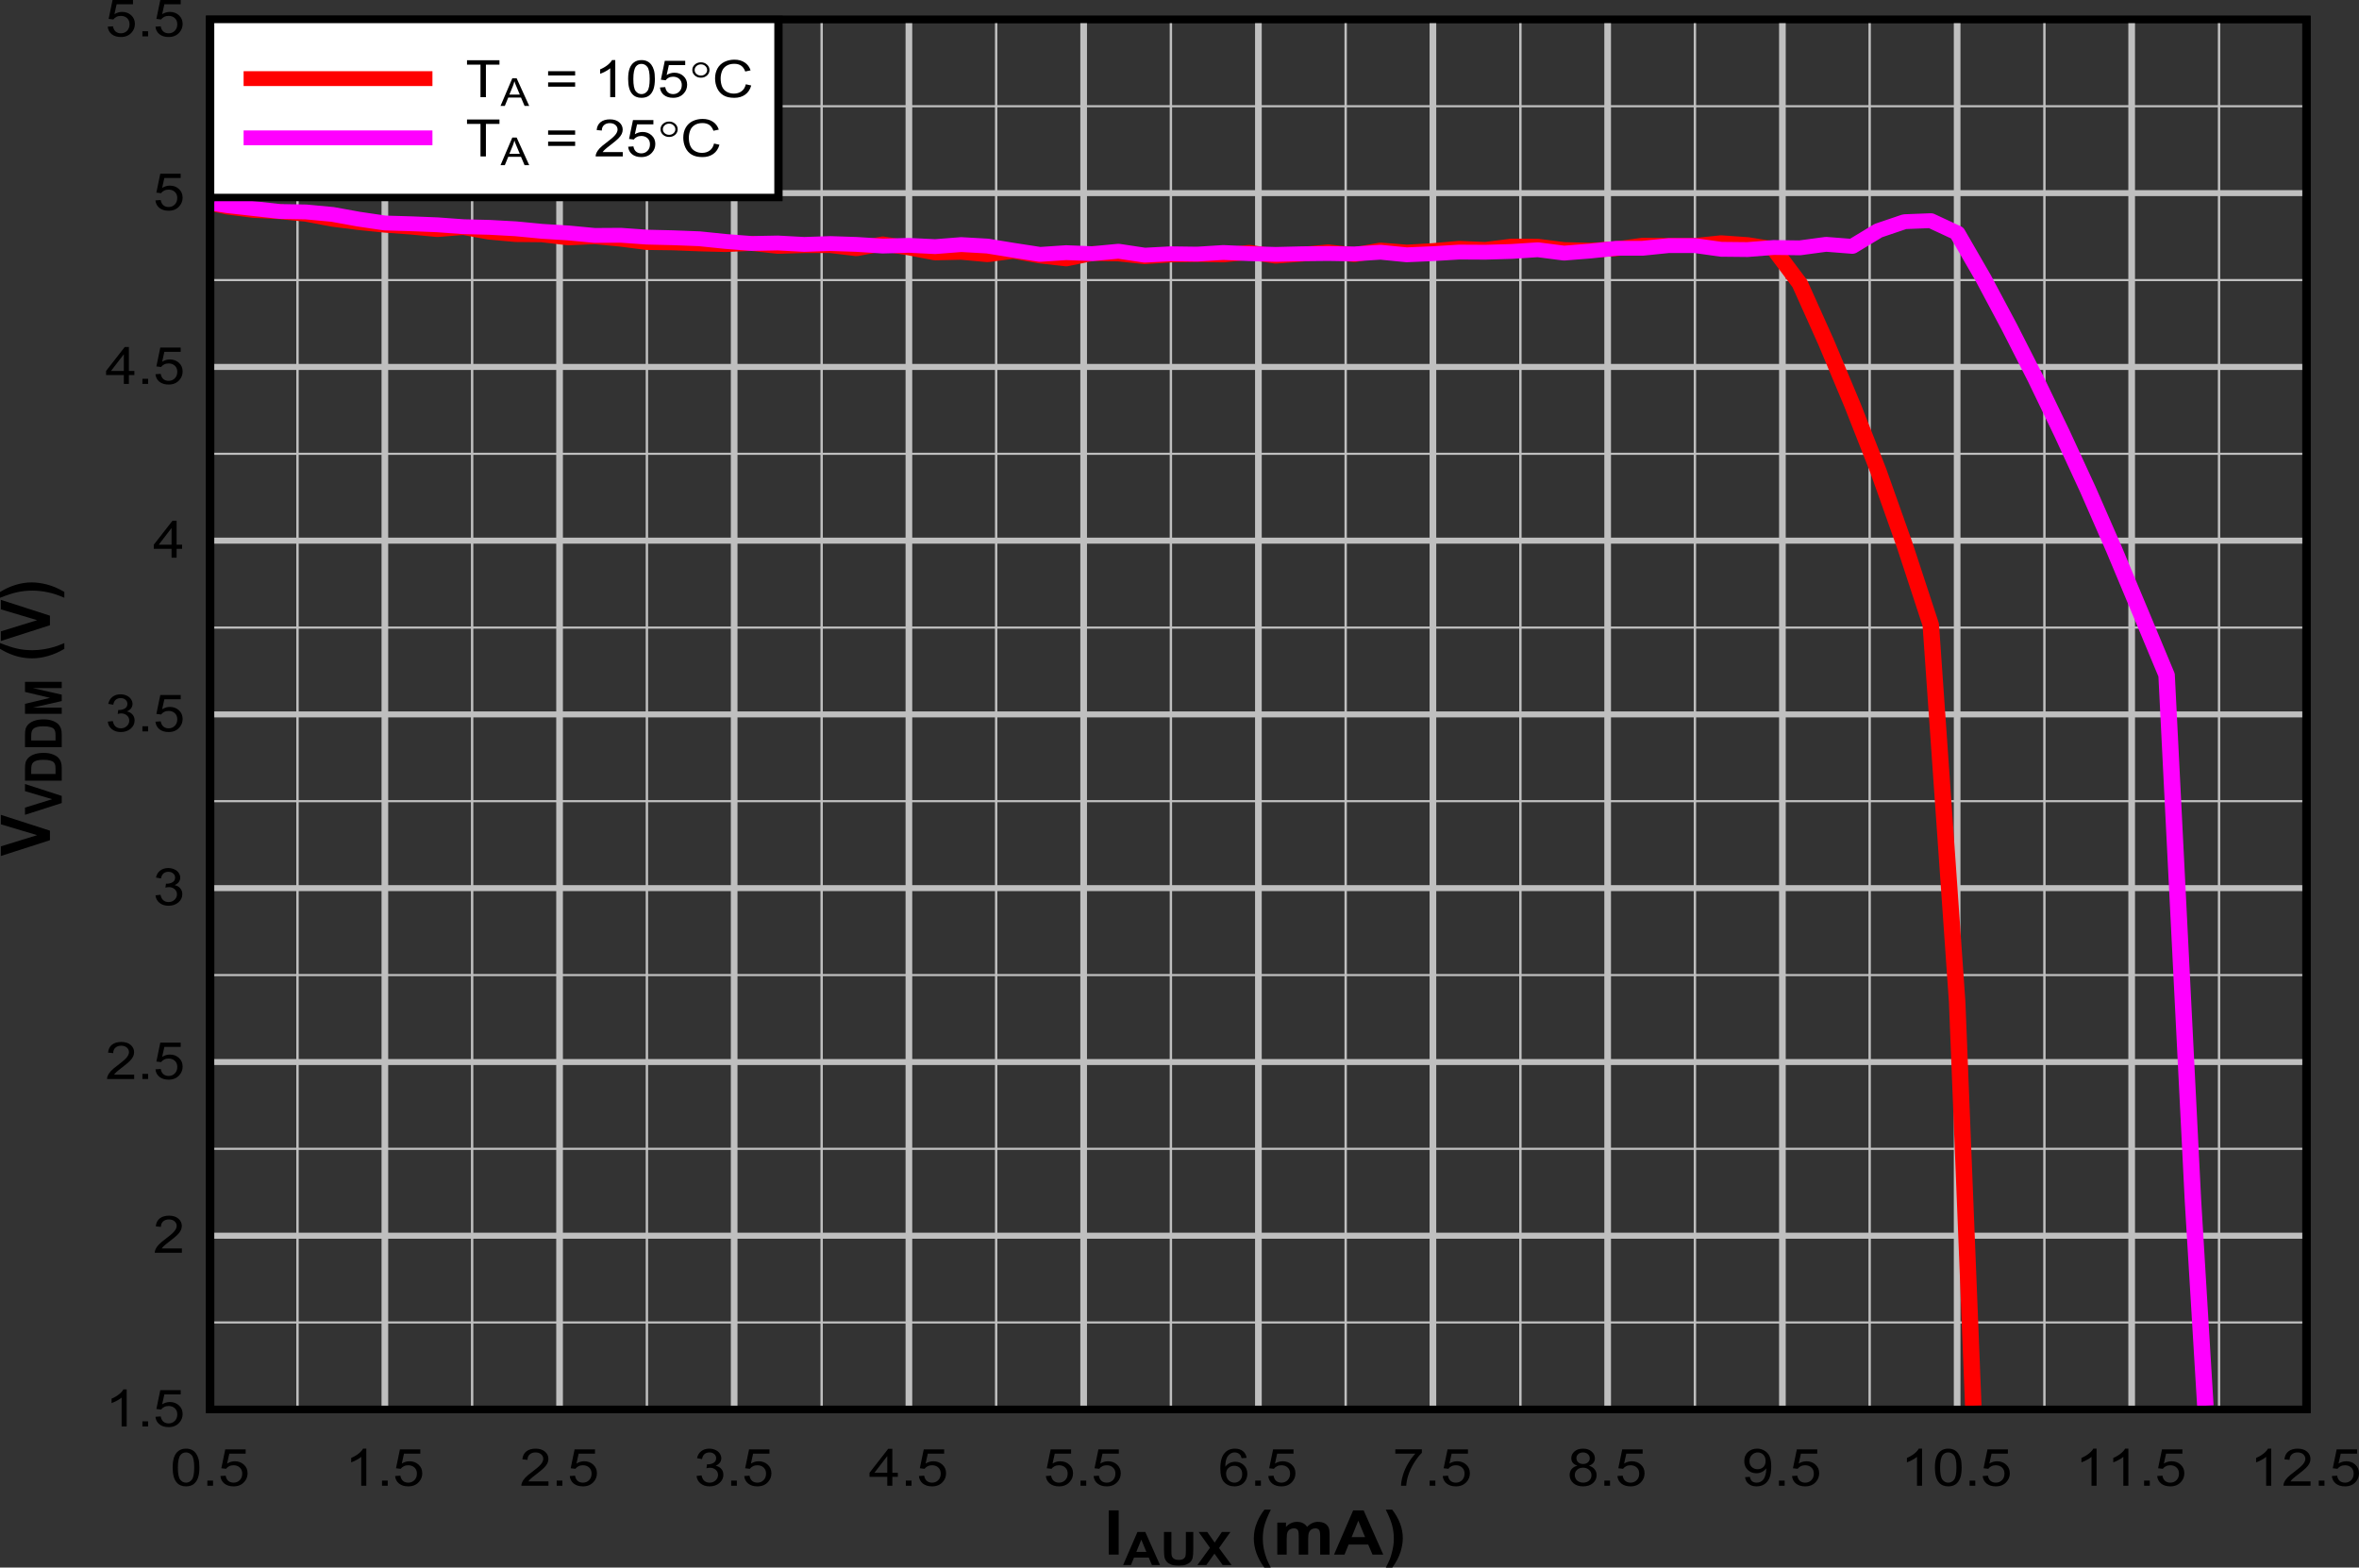 <?xml version="1.0" encoding="UTF-8" standalone="no"?>
<svg
   xmlns:dc="http://purl.org/dc/elements/1.1/"
   xmlns:cc="http://creativecommons.org/ns#"
   xmlns:rdf="http://www.w3.org/1999/02/22-rdf-syntax-ns#"
   xmlns:svg="http://www.w3.org/2000/svg"
   xmlns="http://www.w3.org/2000/svg"
   xmlns:xlink="http://www.w3.org/1999/xlink"
   xmlns:sodipodi="http://sodipodi.sourceforge.net/DTD/sodipodi-0.dtd"
   xmlns:inkscape="http://www.inkscape.org/namespaces/inkscape"
   sodipodi:docname="GR_SLVSG43_IAUX.pdf"
   id="svg495"
   version="1.2"
   viewBox="0 0 516.773 343.455"
   height="343.455pt"
   width="516.773pt">
  <rect x="0" y="0" width="516.773" height="343.455" fill="#333333" stroke="none"/>
  <sodipodi:namedview
     id="namedview497"
     inkscape:window-height="480"
     inkscape:window-width="640"
     inkscape:pageshadow="2"
     inkscape:pageopacity="0"
     guidetolerance="10"
     gridtolerance="10"
     objecttolerance="10"
     borderopacity="1"
     bordercolor="#666666"
     pagecolor="#ffffff" />
  <defs
     id="defs124">
    <g
       id="g122">
      <symbol
         id="glyph0-0"
         overflow="visible">
        <path
           inkscape:connector-curvature="0"
           id="path2"
           d="M 1.875,0 V -8.453 H 9.391 V 0 Z M 2.109,-0.219 H 9.156 V -8.25 H 2.109 Z m 0,0"
           style="stroke:none" />
      </symbol>
      <symbol
         id="glyph0-1"
         overflow="visible">
        <path
           inkscape:connector-curvature="0"
           id="path5"
           d="M 1.031,0 V -9.688 H 3.203 V 0 Z m 0,0"
           style="stroke:none" />
      </symbol>
      <symbol
         id="glyph0-2"
         overflow="visible">
        <path
           inkscape:connector-curvature="0"
           id="path8"
           d=""
           style="stroke:none" />
      </symbol>
      <symbol
         id="glyph0-3"
         overflow="visible">
        <path
           inkscape:connector-curvature="0"
           id="path11"
           d="M 4.5,2.844 H 3.078 C 2.328,1.832 1.754,0.777 1.359,-0.312 0.973,-1.414 0.781,-2.484 0.781,-3.516 c 0,-1.27 0.242,-2.473 0.734,-3.609 0.414,-0.988 0.945,-1.895 1.594,-2.719 h 1.406 C 3.848,-8.508 3.383,-7.371 3.125,-6.438 2.875,-5.508 2.75,-4.52 2.75,-3.469 2.75,-2.75 2.82,-2.008 2.969,-1.25 3.121,-0.488 3.332,0.227 3.594,0.906 3.758,1.352 4.062,2 4.5,2.844 Z m 0,0"
           style="stroke:none" />
      </symbol>
      <symbol
         id="glyph0-4"
         overflow="visible">
        <path
           inkscape:connector-curvature="0"
           id="path14"
           d="m 0.922,-7.016 h 1.906 V -6.062 C 3.504,-6.801 4.312,-7.172 5.25,-7.172 c 0.496,0 0.93,0.098 1.297,0.281 0.363,0.18 0.664,0.457 0.906,0.828 0.34,-0.371 0.711,-0.648 1.109,-0.828 0.395,-0.184 0.816,-0.281 1.266,-0.281 0.57,0 1.055,0.105 1.453,0.312 0.395,0.211 0.688,0.52 0.875,0.922 0.145,0.305 0.219,0.789 0.219,1.453 V 0 h -2.062 v -4.016 c 0,-0.684 -0.07,-1.133 -0.203,-1.344 C 9.91,-5.617 9.613,-5.75 9.219,-5.75 c -0.281,0 -0.555,0.082 -0.812,0.234 -0.25,0.156 -0.434,0.395 -0.547,0.703 C 7.742,-4.508 7.688,-4.027 7.688,-3.375 V 0 H 5.625 v -3.844 c 0,-0.684 -0.039,-1.129 -0.109,-1.328 -0.074,-0.195 -0.191,-0.344 -0.344,-0.438 C 5.023,-5.699 4.816,-5.75 4.547,-5.75 c -0.312,0 -0.602,0.082 -0.859,0.234 -0.25,0.148 -0.434,0.367 -0.547,0.656 -0.105,0.293 -0.156,0.777 -0.156,1.453 V 0 h -2.062 z m 0,0"
           style="stroke:none" />
      </symbol>
      <symbol
         id="glyph0-5"
         overflow="visible">
        <path
           inkscape:connector-curvature="0"
           id="path17"
           d="M 10.781,0 H 8.422 l -0.938,-2.203 H 3.188 L 2.297,0 H 0 L 4.188,-9.688 H 6.484 Z M 6.797,-3.828 5.312,-7.422 3.859,-3.828 Z m 0,0"
           style="stroke:none" />
      </symbol>
      <symbol
         id="glyph0-6"
         overflow="visible">
        <path
           inkscape:connector-curvature="0"
           id="path20"
           d="M 0.5,2.844 C 0.902,2.062 1.191,1.461 1.359,1.047 1.523,0.629 1.676,0.148 1.812,-0.391 1.957,-0.941 2.066,-1.461 2.141,-1.953 2.211,-2.449 2.25,-2.957 2.25,-3.469 2.25,-4.52 2.121,-5.508 1.875,-6.438 1.625,-7.371 1.16,-8.508 0.484,-9.844 h 1.406 c 0.738,0.938 1.312,1.941 1.719,3 0.402,1.062 0.609,2.145 0.609,3.234 0,0.918 -0.164,1.91 -0.484,2.969 -0.367,1.176 -0.973,2.336 -1.812,3.484 z m 0,0"
           style="stroke:none" />
      </symbol>
      <symbol
         id="glyph1-0"
         overflow="visible">
        <path
           inkscape:connector-curvature="0"
           id="path23"
           d="m 1.406,0 v -6.328 h 5.625 V 0 Z m 0.172,-0.156 h 5.281 v -6.016 h -5.281 z m 0,0"
           style="stroke:none" />
      </symbol>
      <symbol
         id="glyph1-1"
         overflow="visible">
        <path
           inkscape:connector-curvature="0"
           id="path26"
           d="M 8.078,0 H 6.312 L 5.609,-1.641 H 2.391 L 1.719,0 H 0 l 3.141,-7.25 h 1.719 z M 5.094,-2.875 3.984,-5.562 2.891,-2.875 Z m 0,0"
           style="stroke:none" />
      </symbol>
      <symbol
         id="glyph1-2"
         overflow="visible">
        <path
           inkscape:connector-curvature="0"
           id="path29"
           d="m 0.812,-7.25 h 1.625 v 3.922 c 0,0.625 0.02,1.035 0.062,1.219 0.059,0.293 0.223,0.535 0.484,0.719 C 3.254,-1.211 3.613,-1.125 4.062,-1.125 c 0.457,0 0.801,-0.082 1.031,-0.25 C 5.332,-1.551 5.477,-1.758 5.531,-2 5.582,-2.246 5.609,-2.66 5.609,-3.234 V -7.25 h 1.625 v 3.812 c 0,0.867 -0.051,1.48 -0.141,1.844 C 7.008,-1.238 6.848,-0.934 6.609,-0.688 6.367,-0.438 6.051,-0.238 5.656,-0.094 5.258,0.051 4.742,0.125 4.109,0.125 c -0.773,0 -1.355,-0.082 -1.75,-0.234 -0.398,-0.164 -0.711,-0.375 -0.938,-0.625 C 1.191,-0.992 1.039,-1.266 0.969,-1.547 0.863,-1.961 0.812,-2.57 0.812,-3.375 Z m 0,0"
           style="stroke:none" />
      </symbol>
      <symbol
         id="glyph1-3"
         overflow="visible">
        <path
           inkscape:connector-curvature="0"
           id="path32"
           d="M 0,0 2.75,-3.781 0.266,-7.25 H 2.156 l 1.625,2.328 L 5.359,-7.25 h 1.875 l -2.5,3.516 L 7.484,0 H 5.531 L 3.734,-2.5 1.953,0 Z m 0,0"
           style="stroke:none" />
      </symbol>
      <symbol
         id="glyph2-0"
         overflow="visible">
        <path
           inkscape:connector-curvature="0"
           id="path35"
           d="M 0,-1.688 H -9.391 V -8.453 H 0 Z M -0.234,-1.906 V -8.25 H -9.156 v 6.344 z m 0,0"
           style="stroke:none" />
      </symbol>
      <symbol
         id="glyph2-1"
         overflow="visible">
        <path
           inkscape:connector-curvature="0"
           id="path38"
           d="M 0,-3.453 -10.75,0 V -2.109 L -2.797,-4.562 -10.75,-6.938 V -9.016 L 0,-5.547 Z m 0,0"
           style="stroke:none" />
      </symbol>
      <symbol
         id="glyph2-2"
         overflow="visible">
        <path
           inkscape:connector-curvature="0"
           id="path41"
           d=""
           style="stroke:none" />
      </symbol>
      <symbol
         id="glyph2-3"
         overflow="visible">
        <path
           inkscape:connector-curvature="0"
           id="path44"
           d="m 3.156,-4.047 v 1.266 c -1.125,0.68 -2.301,1.195 -3.516,1.547 -1.215,0.355 -2.395,0.531 -3.531,0.531 -1.414,0 -2.754,-0.219 -4.016,-0.656 -1.09,-0.371 -2.102,-0.852 -3.031,-1.438 V -4.062 c 1.492,0.594 2.758,1.008 3.797,1.234 1.031,0.23 2.133,0.344 3.297,0.344 0.805,0 1.629,-0.066 2.469,-0.203 0.836,-0.133 1.629,-0.316 2.391,-0.547 0.496,-0.152 1.211,-0.426 2.141,-0.812 z m 0,0"
           style="stroke:none" />
      </symbol>
      <symbol
         id="glyph2-4"
         overflow="visible">
        <path
           inkscape:connector-curvature="0"
           id="path47"
           d="m 3.156,-0.453 c -0.867,-0.363 -1.535,-0.617 -2,-0.766 -0.461,-0.152 -0.992,-0.297 -1.594,-0.422 -0.613,-0.133 -1.191,-0.227 -1.734,-0.281 -0.539,-0.059 -1.098,-0.094 -1.672,-0.094 -1.164,0 -2.266,0.117 -3.297,0.344 -1.039,0.219 -2.305,0.633 -3.797,1.234 V -1.703 C -9.883,-2.367 -8.77,-2.883 -7.594,-3.25 -6.414,-3.621 -5.215,-3.812 -4,-3.812 c 1.023,0 2.117,0.148 3.281,0.438 1.309,0.336 2.602,0.883 3.875,1.641 z m 0,0"
           style="stroke:none" />
      </symbol>
      <symbol
         id="glyph3-0"
         overflow="visible">
        <path
           inkscape:connector-curvature="0"
           id="path50"
           d="m 0,-1.266 h -7.031 v -5.062 H 0 Z m -0.172,-0.156 v -4.75 h -6.688 v 4.75 z m 0,0"
           style="stroke:none" />
      </symbol>
      <symbol
         id="glyph3-1"
         overflow="visible">
        <path
           inkscape:connector-curvature="0"
           id="path53"
           d="M 0,-2.578 -8.047,0 V -1.578 L -2.094,-3.422 -8.047,-5.188 V -6.75 L 0,-4.141 Z m 0,0"
           style="stroke:none" />
      </symbol>
      <symbol
         id="glyph3-2"
         overflow="visible">
        <path
           inkscape:connector-curvature="0"
           id="path56"
           d="M -8.047,-0.734 V -3.406 c 0,-0.602 0.051,-1.062 0.141,-1.375 0.148,-0.426 0.398,-0.789 0.75,-1.094 0.355,-0.301 0.793,-0.531 1.312,-0.688 0.512,-0.164 1.145,-0.25 1.891,-0.25 0.668,0 1.242,0.082 1.719,0.234 0.586,0.18 1.059,0.434 1.422,0.766 0.273,0.262 0.488,0.605 0.641,1.031 C -0.055,-4.457 0,-4.023 0,-3.484 v 2.75 z M -6.688,-2.188 h 5.328 v -1.094 c 0,-0.414 -0.023,-0.711 -0.078,-0.891 -0.059,-0.238 -0.172,-0.438 -0.328,-0.594 -0.152,-0.152 -0.414,-0.281 -0.781,-0.375 -0.363,-0.102 -0.852,-0.156 -1.469,-0.156 -0.621,0 -1.102,0.055 -1.438,0.156 -0.332,0.094 -0.594,0.23 -0.781,0.406 -0.184,0.18 -0.312,0.41 -0.375,0.688 -0.051,0.199 -0.078,0.598 -0.078,1.188 z m 0,0"
           style="stroke:none" />
      </symbol>
      <symbol
         id="glyph3-3"
         overflow="visible">
        <path
           inkscape:connector-curvature="0"
           id="path59"
           d="m 0,-0.719 h -8.047 v -2.188 L -2.562,-4.219 -8.047,-5.516 V -7.719 H 0 v 1.359 H -6.344 L 0,-4.922 v 1.406 l -6.344,1.438 H 0 Z m 0,0"
           style="stroke:none" />
      </symbol>
      <symbol
         id="glyph4-0"
         overflow="visible">
        <path
           inkscape:connector-curvature="0"
           id="path62"
           d="M 1.562,0 V -7.062 H 7.828 V 0 Z m 0.203,-0.172 h 5.875 v -6.719 h -5.875 z m 0,0"
           style="stroke:none" />
      </symbol>
      <symbol
         id="glyph4-1"
         overflow="visible">
        <path
           inkscape:connector-curvature="0"
           id="path65"
           d="m 0.516,-3.984 c 0,-0.957 0.109,-1.727 0.328,-2.312 0.215,-0.582 0.539,-1.031 0.969,-1.344 C 2.246,-7.961 2.789,-8.125 3.438,-8.125 c 0.488,0 0.91,0.09 1.266,0.266 0.363,0.18 0.664,0.434 0.906,0.766 0.238,0.324 0.426,0.727 0.562,1.203 0.133,0.469 0.203,1.105 0.203,1.906 0,0.949 -0.113,1.715 -0.328,2.297 -0.219,0.586 -0.543,1.039 -0.969,1.359 -0.43,0.312 -0.977,0.469 -1.641,0.469 -0.867,0 -1.543,-0.281 -2.031,-0.844 C 0.812,-1.367 0.516,-2.461 0.516,-3.984 Z m 1.141,0 c 0,1.324 0.172,2.211 0.516,2.656 0.34,0.438 0.766,0.656 1.266,0.656 0.508,0 0.938,-0.219 1.281,-0.656 0.34,-0.445 0.516,-1.332 0.516,-2.656 0,-1.332 -0.176,-2.219 -0.516,-2.656 -0.344,-0.434 -0.773,-0.656 -1.281,-0.656 -0.512,0 -0.918,0.195 -1.219,0.578 -0.375,0.492 -0.562,1.402 -0.562,2.734 z m 0,0"
           style="stroke:none" />
      </symbol>
      <symbol
         id="glyph4-2"
         overflow="visible">
        <path
           inkscape:connector-curvature="0"
           id="path68"
           d="m 1.141,0 v -1.125 h 1.25 V 0 Z m 0,0"
           style="stroke:none" />
      </symbol>
      <symbol
         id="glyph4-3"
         overflow="visible">
        <path
           inkscape:connector-curvature="0"
           id="path71"
           d="m 0.516,-2.125 1.156,-0.078 c 0.09,0.512 0.289,0.898 0.594,1.156 0.309,0.25 0.691,0.375 1.141,0.375 0.527,0 0.977,-0.18 1.344,-0.547 0.363,-0.363 0.547,-0.844 0.547,-1.438 0,-0.559 -0.18,-1.004 -0.531,-1.328 -0.355,-0.332 -0.816,-0.5 -1.375,-0.5 -0.367,0 -0.691,0.074 -0.969,0.219 -0.281,0.148 -0.508,0.336 -0.672,0.562 l -1.031,-0.125 0.859,-4.141 h 4.469 v 0.938 H 2.469 l -0.484,2.172 c 0.539,-0.332 1.102,-0.5 1.688,-0.5 0.789,0 1.453,0.246 1.984,0.734 0.539,0.492 0.812,1.121 0.812,1.891 0,0.73 -0.242,1.363 -0.719,1.891 C 5.176,-0.188 4.395,0.141 3.406,0.141 2.582,0.141 1.91,-0.062 1.391,-0.469 0.879,-0.883 0.586,-1.438 0.516,-2.125 Z m 0,0"
           style="stroke:none" />
      </symbol>
      <symbol
         id="glyph4-4"
         overflow="visible">
        <path
           inkscape:connector-curvature="0"
           id="path74"
           d="M 4.672,0 H 3.562 V -6.328 C 3.301,-6.098 2.949,-5.867 2.516,-5.641 2.086,-5.41 1.699,-5.238 1.359,-5.125 V -6.094 C 1.973,-6.352 2.508,-6.664 2.969,-7.031 3.434,-7.402 3.766,-7.77 3.953,-8.125 h 0.719 z m 0,0"
           style="stroke:none" />
      </symbol>
      <symbol
         id="glyph4-5"
         overflow="visible">
        <path
           inkscape:connector-curvature="0"
           id="path77"
           d="M 6.312,-0.953 V 0 H 0.375 c -0.012,-0.238 0.035,-0.469 0.141,-0.688 0.145,-0.363 0.383,-0.723 0.719,-1.078 0.332,-0.352 0.812,-0.758 1.438,-1.219 0.977,-0.727 1.641,-1.301 1.984,-1.719 0.34,-0.414 0.516,-0.812 0.516,-1.188 0,-0.395 -0.16,-0.727 -0.469,-1 -0.312,-0.27 -0.727,-0.406 -1.234,-0.406 -0.523,0 -0.945,0.148 -1.266,0.438 -0.324,0.281 -0.484,0.68 -0.484,1.188 L 0.594,-5.781 C 0.664,-6.539 0.953,-7.117 1.453,-7.516 1.961,-7.918 2.645,-8.125 3.5,-8.125 c 0.863,0 1.547,0.223 2.047,0.656 0.496,0.43 0.75,0.961 0.75,1.594 0,0.324 -0.074,0.645 -0.219,0.953 C 5.93,-4.609 5.684,-4.277 5.344,-3.938 5,-3.594 4.43,-3.117 3.641,-2.516 c -0.656,0.5 -1.082,0.848 -1.266,1.031 -0.188,0.18 -0.348,0.355 -0.469,0.531 z m 0,0"
           style="stroke:none" />
      </symbol>
      <symbol
         id="glyph4-6"
         overflow="visible">
        <path
           inkscape:connector-curvature="0"
           id="path80"
           d="m 0.531,-2.141 1.094,-0.125 c 0.121,0.562 0.336,0.973 0.641,1.219 0.309,0.25 0.688,0.375 1.125,0.375 0.508,0 0.941,-0.16 1.297,-0.484 0.363,-0.332 0.547,-0.734 0.547,-1.203 0,-0.457 -0.168,-0.832 -0.5,-1.125 C 4.398,-3.785 3.977,-3.938 3.469,-3.938 c -0.211,0 -0.465,0.039 -0.766,0.109 l 0.125,-0.875 C 2.898,-4.691 2.957,-4.688 3,-4.688 c 0.465,0 0.891,-0.109 1.266,-0.328 0.371,-0.215 0.562,-0.562 0.562,-1.031 0,-0.363 -0.145,-0.66 -0.422,-0.891 -0.273,-0.238 -0.621,-0.359 -1.047,-0.359 -0.43,0 -0.789,0.121 -1.078,0.359 C 2,-6.695 1.816,-6.332 1.734,-5.844 l -1.094,-0.188 c 0.133,-0.652 0.438,-1.164 0.906,-1.531 0.477,-0.371 1.07,-0.562 1.781,-0.562 0.488,0 0.941,0.102 1.359,0.297 0.414,0.188 0.727,0.449 0.938,0.781 0.215,0.324 0.328,0.668 0.328,1.031 0,0.344 -0.105,0.664 -0.312,0.953 -0.211,0.281 -0.52,0.512 -0.922,0.688 0.527,0.105 0.941,0.336 1.234,0.688 0.301,0.344 0.453,0.777 0.453,1.297 0,0.711 -0.289,1.309 -0.859,1.797 C 4.973,-0.102 4.246,0.141 3.375,0.141 c -0.781,0 -1.434,-0.207 -1.953,-0.625 C 0.898,-0.91 0.602,-1.461 0.531,-2.141 Z m 0,0"
           style="stroke:none" />
      </symbol>
      <symbol
         id="glyph4-7"
         overflow="visible">
        <path
           inkscape:connector-curvature="0"
           id="path83"
           d="M 4.047,0 V -1.938 H 0.156 v -0.906 l 4.094,-5.25 h 0.906 v 5.25 H 6.359 V -1.938 H 5.156 V 0 Z m 0,-2.844 V -6.5 l -2.812,3.656 z m 0,0"
           style="stroke:none" />
      </symbol>
      <symbol
         id="glyph4-8"
         overflow="visible">
        <path
           inkscape:connector-curvature="0"
           id="path86"
           d="M 6.234,-6.109 5.141,-6.031 C 5.047,-6.414 4.902,-6.695 4.719,-6.875 4.426,-7.152 4.059,-7.297 3.625,-7.297 c -0.355,0 -0.664,0.09 -0.922,0.266 -0.355,0.219 -0.633,0.551 -0.828,0.984 -0.199,0.438 -0.305,1.066 -0.312,1.875 0.27,-0.363 0.594,-0.633 0.969,-0.812 C 2.914,-5.16 3.32,-5.25 3.75,-5.25 c 0.727,0 1.348,0.246 1.859,0.734 0.52,0.492 0.781,1.121 0.781,1.891 0,0.512 -0.121,0.988 -0.359,1.422 -0.242,0.43 -0.574,0.762 -1,1 -0.43,0.227 -0.914,0.344 -1.453,0.344 -0.918,0 -1.668,-0.301 -2.25,-0.906 C 0.754,-1.379 0.469,-2.383 0.469,-3.781 c 0,-1.559 0.32,-2.695 0.969,-3.406 0.551,-0.621 1.301,-0.938 2.25,-0.938 0.707,0 1.285,0.184 1.734,0.547 0.445,0.355 0.719,0.848 0.812,1.469 z m -4.5,3.484 c 0,0.344 0.078,0.676 0.234,0.984 0.164,0.312 0.395,0.555 0.688,0.719 0.289,0.168 0.594,0.25 0.906,0.25 0.465,0 0.867,-0.164 1.203,-0.5 0.332,-0.34 0.5,-0.805 0.5,-1.391 0,-0.559 -0.168,-1.004 -0.5,-1.328 C 4.441,-4.211 4.027,-4.375 3.531,-4.375 c -0.5,0 -0.93,0.164 -1.281,0.484 C 1.906,-3.566 1.734,-3.145 1.734,-2.625 Z m 0,0"
           style="stroke:none" />
      </symbol>
      <symbol
         id="glyph4-9"
         overflow="visible">
        <path
           inkscape:connector-curvature="0"
           id="path89"
           d="m 0.594,-7.031 v -0.953 h 5.812 v 0.781 c -0.574,0.543 -1.145,1.273 -1.703,2.188 -0.562,0.906 -0.996,1.84 -1.297,2.797 C 3.188,-1.539 3.043,-0.801 2.984,0 H 1.844 C 1.852,-0.633 1.988,-1.398 2.25,-2.297 2.52,-3.199 2.906,-4.07 3.406,-4.906 c 0.496,-0.84 1.023,-1.551 1.578,-2.125 z m 0,0"
           style="stroke:none" />
      </symbol>
      <symbol
         id="glyph4-10"
         overflow="visible">
        <path
           inkscape:connector-curvature="0"
           id="path92"
           d="M 2.219,-4.391 C 1.758,-4.535 1.418,-4.75 1.203,-5.031 0.984,-5.309 0.875,-5.645 0.875,-6.031 0.875,-6.621 1.109,-7.117 1.578,-7.516 2.043,-7.918 2.664,-8.125 3.438,-8.125 c 0.789,0 1.422,0.211 1.891,0.625 0.477,0.406 0.719,0.91 0.719,1.5 0,0.375 -0.113,0.707 -0.328,0.984 -0.219,0.273 -0.551,0.48 -0.984,0.625 0.551,0.168 0.969,0.434 1.25,0.797 0.289,0.355 0.438,0.785 0.438,1.281 0,0.688 -0.273,1.273 -0.812,1.75 -0.543,0.469 -1.258,0.703 -2.141,0.703 -0.887,0 -1.602,-0.234 -2.141,-0.703 -0.543,-0.477 -0.812,-1.07 -0.812,-1.781 0,-0.52 0.145,-0.957 0.438,-1.312 0.289,-0.352 0.711,-0.598 1.266,-0.734 z M 2,-6.062 c 0,0.375 0.133,0.691 0.406,0.938 0.27,0.242 0.625,0.359 1.062,0.359 0.426,0 0.773,-0.117 1.047,-0.359 0.27,-0.238 0.406,-0.535 0.406,-0.891 0,-0.363 -0.145,-0.664 -0.422,-0.906 -0.281,-0.246 -0.633,-0.375 -1.047,-0.375 -0.418,0 -0.77,0.121 -1.047,0.359 C 2.133,-6.695 2,-6.402 2,-6.062 Z m -0.359,3.734 c 0,0.281 0.07,0.559 0.219,0.828 0.152,0.262 0.379,0.465 0.672,0.609 0.289,0.148 0.602,0.219 0.938,0.219 0.527,0 0.969,-0.148 1.312,-0.453 0.34,-0.309 0.516,-0.703 0.516,-1.172 0,-0.477 -0.18,-0.875 -0.531,-1.188 -0.355,-0.309 -0.801,-0.469 -1.328,-0.469 -0.523,0 -0.957,0.16 -1.297,0.469 -0.336,0.305 -0.5,0.691 -0.5,1.156 z m 0,0"
           style="stroke:none" />
      </symbol>
      <symbol
         id="glyph4-11"
         overflow="visible">
        <path
           inkscape:connector-curvature="0"
           id="path95"
           d="M 0.688,-1.875 1.75,-1.953 c 0.082,0.449 0.25,0.777 0.5,0.984 0.258,0.199 0.586,0.297 0.984,0.297 0.332,0 0.625,-0.066 0.875,-0.203 0.258,-0.145 0.473,-0.332 0.641,-0.562 0.164,-0.238 0.301,-0.555 0.406,-0.953 0.113,-0.395 0.172,-0.801 0.172,-1.219 0,-0.039 -0.008,-0.109 -0.016,-0.203 -0.219,0.324 -0.523,0.586 -0.906,0.781 -0.375,0.199 -0.789,0.297 -1.234,0.297 -0.742,0 -1.371,-0.242 -1.891,-0.734 C 0.77,-3.957 0.516,-4.598 0.516,-5.391 0.516,-6.211 0.781,-6.875 1.312,-7.375 c 0.539,-0.496 1.219,-0.75 2.031,-0.75 0.582,0 1.113,0.148 1.594,0.438 0.488,0.281 0.859,0.684 1.109,1.203 0.246,0.523 0.375,1.285 0.375,2.281 0,1.031 -0.129,1.855 -0.375,2.469 -0.25,0.605 -0.621,1.07 -1.109,1.391 -0.492,0.324 -1.07,0.484 -1.734,0.484 -0.699,0 -1.273,-0.176 -1.719,-0.531 C 1.035,-0.742 0.77,-1.238 0.688,-1.875 Z m 4.5,-3.562 c 0,-0.57 -0.168,-1.023 -0.5,-1.359 -0.336,-0.332 -0.742,-0.5 -1.219,-0.5 -0.492,0 -0.918,0.184 -1.281,0.547 -0.355,0.355 -0.531,0.82 -0.531,1.391 0,0.523 0.172,0.945 0.516,1.266 0.34,0.312 0.766,0.469 1.266,0.469 0.508,0 0.926,-0.156 1.25,-0.469 0.332,-0.32 0.5,-0.77 0.5,-1.344 z m 0,0"
           style="stroke:none" />
      </symbol>
      <symbol
         id="glyph4-12"
         overflow="visible">
        <path
           inkscape:connector-curvature="0"
           id="path98"
           d="M 3.25,0 V -7.125 H 0.297 V -8.094 H 7.406 V -7.125 H 4.438 V 0 Z m 0,0"
           style="stroke:none" />
      </symbol>
      <symbol
         id="glyph4-13"
         overflow="visible">
        <path
           inkscape:connector-curvature="0"
           id="path101"
           d=""
           style="stroke:none" />
      </symbol>
      <symbol
         id="glyph4-14"
         overflow="visible">
        <path
           inkscape:connector-curvature="0"
           id="path104"
           d="M 6.625,-4.75 H 0.703 V -5.688 H 6.625 Z m 0,2.453 H 0.703 v -0.938 H 6.625 Z m 0,0"
           style="stroke:none" />
      </symbol>
      <symbol
         id="glyph4-15"
         overflow="visible">
        <path
           inkscape:connector-curvature="0"
           id="path107"
           d="m 7.359,-2.828 1.188,0.266 c -0.242,0.875 -0.691,1.551 -1.344,2.016 -0.648,0.461 -1.434,0.688 -2.359,0.688 -0.969,0 -1.758,-0.176 -2.359,-0.531 C 1.879,-0.742 1.414,-1.258 1.094,-1.938 0.781,-2.613 0.625,-3.336 0.625,-4.109 c 0,-0.832 0.176,-1.562 0.531,-2.188 0.352,-0.633 0.859,-1.113 1.516,-1.438 0.664,-0.32 1.395,-0.484 2.188,-0.484 0.895,0 1.648,0.211 2.266,0.625 0.613,0.406 1.039,0.98 1.281,1.719 l -1.172,0.25 c -0.211,-0.582 -0.512,-1.008 -0.906,-1.281 -0.398,-0.27 -0.898,-0.406 -1.5,-0.406 -0.688,0 -1.27,0.152 -1.734,0.453 -0.461,0.293 -0.785,0.695 -0.969,1.203 -0.188,0.5 -0.281,1.02 -0.281,1.547 0,0.688 0.109,1.293 0.328,1.812 0.227,0.512 0.578,0.895 1.047,1.141 0.465,0.25 0.973,0.375 1.516,0.375 0.664,0 1.227,-0.172 1.688,-0.516 0.465,-0.34 0.781,-0.852 0.938,-1.531 z m 0,0"
           style="stroke:none" />
      </symbol>
      <symbol
         id="glyph5-0"
         overflow="visible">
        <path
           inkscape:connector-curvature="0"
           id="path110"
           d="m 1.172,0 v -5.281 h 4.688 V 0 Z M 1.312,-0.125 H 5.719 V -5.141 H 1.312 Z m 0,0"
           style="stroke:none" />
      </symbol>
      <symbol
         id="glyph5-1"
         overflow="visible">
        <path
           inkscape:connector-curvature="0"
           id="path113"
           d="M -0.016,0 2.562,-6.047 H 3.516 L 6.266,0 H 5.25 L 4.469,-1.828 H 1.672 L 0.922,0 Z m 1.938,-2.484 h 2.281 L 3.5,-4.156 C 3.281,-4.664 3.117,-5.082 3.016,-5.406 2.93,-5.02 2.809,-4.633 2.656,-4.25 Z m 0,0"
           style="stroke:none" />
      </symbol>
      <symbol
         id="glyph6-0"
         overflow="visible">
        <path
           inkscape:connector-curvature="0"
           id="path116"
           d="M 0.625,0 V -7.062 H 6.891 V 0 Z m 0.203,-0.172 h 5.875 v -6.719 h -5.875 z m 0,0"
           style="stroke:none" />
      </symbol>
      <symbol
         id="glyph6-1"
         overflow="visible">
        <path
           inkscape:connector-curvature="0"
           id="path119"
           d="m 4.391,-5.953 c 0,0.469 -0.184,0.871 -0.547,1.203 -0.367,0.324 -0.809,0.484 -1.328,0.484 -0.523,0 -0.973,-0.16 -1.344,-0.484 C 0.805,-5.082 0.625,-5.484 0.625,-5.953 c 0,-0.465 0.18,-0.863 0.547,-1.188 0.371,-0.332 0.82,-0.5 1.344,-0.5 0.52,0 0.961,0.168 1.328,0.5 0.363,0.324 0.547,0.723 0.547,1.188 z m -0.516,0 c 0,-0.34 -0.137,-0.633 -0.406,-0.875 C 3.207,-7.066 2.887,-7.188 2.516,-7.188 c -0.375,0 -0.699,0.121 -0.969,0.359 -0.273,0.242 -0.406,0.535 -0.406,0.875 0,0.344 0.133,0.637 0.406,0.875 0.27,0.23 0.594,0.344 0.969,0.344 0.371,0 0.691,-0.113 0.953,-0.344 0.27,-0.238 0.406,-0.531 0.406,-0.875 z m 0,0"
           style="stroke:none" />
      </symbol>
    </g>
  </defs>
  <g
     transform="translate(-59.873,-68.74)"
     id="surface1">
    <g
       id="g128"
       style="fill:#000000;fill-opacity:1">
      <use
         height="100%"
         width="100%"
         id="use126"
         y="409.352"
         x="301.732"
         xlink:href="#glyph0-1" />
    </g>
    <g
       id="g136"
       style="fill:#000000;fill-opacity:1">
      <use
         height="100%"
         width="100%"
         id="use130"
         y="411.644"
         x="305.908"
         xlink:href="#glyph1-1" />
      <use
         height="100%"
         width="100%"
         id="use132"
         y="411.644"
         x="314.045"
         xlink:href="#glyph1-2" />
      <use
         height="100%"
         width="100%"
         id="use134"
         y="411.644"
         x="322.182"
         xlink:href="#glyph1-3" />
    </g>
    <g
       id="g148"
       style="fill:#000000;fill-opacity:1">
      <use
         height="100%"
         width="100%"
         id="use138"
         y="409.352"
         x="329.581"
         xlink:href="#glyph0-2" />
      <use
         height="100%"
         width="100%"
         id="use140"
         y="409.352"
         x="333.757"
         xlink:href="#glyph0-3" />
      <use
         height="100%"
         width="100%"
         id="use142"
         y="409.352"
         x="338.759"
         xlink:href="#glyph0-4" />
      <use
         height="100%"
         width="100%"
         id="use144"
         y="409.352"
         x="352.114"
         xlink:href="#glyph0-5" />
      <use
         height="100%"
         width="100%"
         id="use146"
         y="409.352"
         x="362.961"
         xlink:href="#glyph0-6" />
    </g>
    <g
       id="g152"
       style="fill:#000000;fill-opacity:1">
      <use
         height="100%"
         width="100%"
         id="use150"
         y="256.287"
         x="70.811"
         xlink:href="#glyph2-1" />
    </g>
    <g
       id="g158"
       style="fill:#000000;fill-opacity:1">
      <use
         height="100%"
         width="100%"
         id="use154"
         y="247.267"
         x="73.397"
         xlink:href="#glyph3-1" />
      <use
         height="100%"
         width="100%"
         id="use156"
         y="240.512"
         x="73.397"
         xlink:href="#glyph3-2" />
    </g>
    <g
       id="g164"
       style="fill:#000000;fill-opacity:1">
      <use
         height="100%"
         width="100%"
         id="use160"
         y="233.171"
         x="73.397"
         xlink:href="#glyph3-2" />
      <use
         height="100%"
         width="100%"
         id="use162"
         y="225.859"
         x="73.397"
         xlink:href="#glyph3-3" />
    </g>
    <g
       id="g174"
       style="fill:#000000;fill-opacity:1">
      <use
         height="100%"
         width="100%"
         id="use166"
         y="217.448"
         x="70.811"
         xlink:href="#glyph2-2" />
      <use
         height="100%"
         width="100%"
         id="use168"
         y="213.687"
         x="70.811"
         xlink:href="#glyph2-3" />
      <use
         height="100%"
         width="100%"
         id="use170"
         y="209.183"
         x="70.811"
         xlink:href="#glyph2-1" />
      <use
         height="100%"
         width="100%"
         id="use172"
         y="200.16"
         x="70.811"
         xlink:href="#glyph2-4" />
    </g>
    <path
       inkscape:connector-curvature="0"
       id="path176"
       transform="matrix(1.251,3.14938e-8,-1.05318e-8,-1.126,51.49,416.8)"
       d="m 43.496,34.861 367.091,10e-6 V 305.332 l -367.091,-10e-6 z m 0,0"
       style="fill:none;stroke:#000000;stroke-width:1.452;stroke-linecap:round;stroke-linejoin:miter;stroke-miterlimit:10;stroke-opacity:1" />
    <g
       id="g184"
       style="fill:#000000;fill-opacity:1">
      <use
         height="100%"
         width="100%"
         id="use178"
         y="394.266"
         x="97.182"
         xlink:href="#glyph4-1" />
      <use
         height="100%"
         width="100%"
         id="use180"
         y="394.266"
         x="104.153"
         xlink:href="#glyph4-2" />
      <use
         height="100%"
         width="100%"
         id="use182"
         y="394.266"
         x="107.639"
         xlink:href="#glyph4-3" />
    </g>
    <path
       inkscape:connector-curvature="0"
       id="path186"
       transform="matrix(1.251,3.14938e-8,-1.05318e-8,-1.126,51.49,416.8)"
       d="m 58.796,305.332 -2e-6,-270.505"
       style="fill:none;stroke:#bfbfbf;stroke-width:0.417;stroke-linecap:butt;stroke-linejoin:round;stroke-miterlimit:10;stroke-opacity:1" />
    <path
       inkscape:connector-curvature="0"
       id="path188"
       transform="matrix(1.251,3.14938e-8,-1.05318e-8,-1.126,51.49,416.8)"
       d="m 74.096,305.332 -2e-6,-270.505"
       style="fill:none;stroke:#bfbfbf;stroke-width:1.168;stroke-linecap:butt;stroke-linejoin:round;stroke-miterlimit:10;stroke-opacity:1" />
    <g
       id="g196"
       style="fill:#000000;fill-opacity:1">
      <use
         height="100%"
         width="100%"
         id="use190"
         y="394.266"
         x="135.446"
         xlink:href="#glyph4-4" />
      <use
         height="100%"
         width="100%"
         id="use192"
         y="394.266"
         x="142.418"
         xlink:href="#glyph4-2" />
      <use
         height="100%"
         width="100%"
         id="use194"
         y="394.266"
         x="145.904"
         xlink:href="#glyph4-3" />
    </g>
    <path
       inkscape:connector-curvature="0"
       id="path198"
       transform="matrix(1.251,3.14938e-8,-1.05318e-8,-1.126,51.49,416.8)"
       d="m 89.377,305.332 -2e-6,-270.505"
       style="fill:none;stroke:#bfbfbf;stroke-width:0.417;stroke-linecap:butt;stroke-linejoin:round;stroke-miterlimit:10;stroke-opacity:1" />
    <path
       inkscape:connector-curvature="0"
       id="path200"
       transform="matrix(1.251,3.14938e-8,-1.05318e-8,-1.126,51.49,416.8)"
       d="M 104.689,305.332 V 34.827"
       style="fill:none;stroke:#bfbfbf;stroke-width:1.168;stroke-linecap:butt;stroke-linejoin:round;stroke-miterlimit:10;stroke-opacity:1" />
    <g
       id="g208"
       style="fill:#000000;fill-opacity:1">
      <use
         height="100%"
         width="100%"
         id="use202"
         y="394.266"
         x="173.711"
         xlink:href="#glyph4-5" />
      <use
         height="100%"
         width="100%"
         id="use204"
         y="394.266"
         x="180.683"
         xlink:href="#glyph4-2" />
      <use
         height="100%"
         width="100%"
         id="use206"
         y="394.266"
         x="184.168"
         xlink:href="#glyph4-3" />
    </g>
    <path
       inkscape:connector-curvature="0"
       id="path210"
       transform="matrix(1.251,3.14938e-8,-1.05318e-8,-1.126,51.49,416.8)"
       d="M 119.98,305.332 V 34.827"
       style="fill:none;stroke:#bfbfbf;stroke-width:0.417;stroke-linecap:butt;stroke-linejoin:round;stroke-miterlimit:10;stroke-opacity:1" />
    <path
       inkscape:connector-curvature="0"
       id="path212"
       transform="matrix(1.251,3.14938e-8,-1.05318e-8,-1.126,51.49,416.8)"
       d="M 135.261,305.332 V 34.827"
       style="fill:none;stroke:#bfbfbf;stroke-width:1.168;stroke-linecap:butt;stroke-linejoin:round;stroke-miterlimit:10;stroke-opacity:1" />
    <g
       id="g220"
       style="fill:#000000;fill-opacity:1">
      <use
         height="100%"
         width="100%"
         id="use214"
         y="394.266"
         x="211.932"
         xlink:href="#glyph4-6" />
      <use
         height="100%"
         width="100%"
         id="use216"
         y="394.266"
         x="218.903"
         xlink:href="#glyph4-2" />
      <use
         height="100%"
         width="100%"
         id="use218"
         y="394.266"
         x="222.389"
         xlink:href="#glyph4-3" />
    </g>
    <path
       inkscape:connector-curvature="0"
       id="path222"
       transform="matrix(1.251,3.14938e-8,-1.05318e-8,-1.126,51.49,416.8)"
       d="M 150.58,305.332 V 34.827"
       style="fill:none;stroke:#bfbfbf;stroke-width:0.417;stroke-linecap:butt;stroke-linejoin:round;stroke-miterlimit:10;stroke-opacity:1" />
    <path
       inkscape:connector-curvature="0"
       id="path224"
       transform="matrix(1.251,3.14938e-8,-1.05318e-8,-1.126,51.49,416.8)"
       d="M 165.861,305.332 V 34.827"
       style="fill:none;stroke:#bfbfbf;stroke-width:1.168;stroke-linecap:butt;stroke-linejoin:round;stroke-miterlimit:10;stroke-opacity:1" />
    <g
       id="g232"
       style="fill:#000000;fill-opacity:1">
      <use
         height="100%"
         width="100%"
         id="use226"
         y="394.266"
         x="250.198"
         xlink:href="#glyph4-7" />
      <use
         height="100%"
         width="100%"
         id="use228"
         y="394.266"
         x="257.169"
         xlink:href="#glyph4-2" />
      <use
         height="100%"
         width="100%"
         id="use230"
         y="394.266"
         x="260.655"
         xlink:href="#glyph4-3" />
    </g>
    <path
       inkscape:connector-curvature="0"
       id="path234"
       transform="matrix(1.251,3.14938e-8,-1.05318e-8,-1.126,51.49,416.8)"
       d="M 181.139,305.332 V 34.827"
       style="fill:none;stroke:#bfbfbf;stroke-width:0.417;stroke-linecap:butt;stroke-linejoin:round;stroke-miterlimit:10;stroke-opacity:1" />
    <path
       inkscape:connector-curvature="0"
       id="path236"
       transform="matrix(1.251,3.14938e-8,-1.05318e-8,-1.126,51.49,416.8)"
       d="M 196.461,305.332 V 34.827"
       style="fill:none;stroke:#bfbfbf;stroke-width:1.168;stroke-linecap:butt;stroke-linejoin:round;stroke-miterlimit:10;stroke-opacity:1" />
    <g
       id="g244"
       style="fill:#000000;fill-opacity:1">
      <use
         height="100%"
         width="100%"
         id="use238"
         y="394.266"
         x="288.464"
         xlink:href="#glyph4-3" />
      <use
         height="100%"
         width="100%"
         id="use240"
         y="394.266"
         x="295.435"
         xlink:href="#glyph4-2" />
      <use
         height="100%"
         width="100%"
         id="use242"
         y="394.266"
         x="298.921"
         xlink:href="#glyph4-3" />
    </g>
    <path
       inkscape:connector-curvature="0"
       id="path246"
       transform="matrix(1.251,3.14938e-8,-1.05318e-8,-1.126,51.49,416.8)"
       d="M 211.739,305.332 V 34.827"
       style="fill:none;stroke:#bfbfbf;stroke-width:0.417;stroke-linecap:butt;stroke-linejoin:round;stroke-miterlimit:10;stroke-opacity:1" />
    <path
       inkscape:connector-curvature="0"
       id="path248"
       transform="matrix(1.251,3.14938e-8,-1.05318e-8,-1.126,51.49,416.8)"
       d="M 227.06,305.332 V 34.827"
       style="fill:none;stroke:#bfbfbf;stroke-width:1.168;stroke-linecap:butt;stroke-linejoin:round;stroke-miterlimit:10;stroke-opacity:1" />
    <g
       id="g256"
       style="fill:#000000;fill-opacity:1">
      <use
         height="100%"
         width="100%"
         id="use250"
         y="394.266"
         x="326.729"
         xlink:href="#glyph4-8" />
      <use
         height="100%"
         width="100%"
         id="use252"
         y="394.266"
         x="333.701"
         xlink:href="#glyph4-2" />
      <use
         height="100%"
         width="100%"
         id="use254"
         y="394.266"
         x="337.187"
         xlink:href="#glyph4-3" />
    </g>
    <path
       inkscape:connector-curvature="0"
       id="path258"
       transform="matrix(1.251,3.14938e-8,-1.05318e-8,-1.126,51.49,416.8)"
       d="M 242.342,305.332 V 34.827"
       style="fill:none;stroke:#bfbfbf;stroke-width:0.417;stroke-linecap:butt;stroke-linejoin:round;stroke-miterlimit:10;stroke-opacity:1" />
    <path
       inkscape:connector-curvature="0"
       id="path260"
       transform="matrix(1.251,3.14938e-8,-1.05318e-8,-1.126,51.49,416.8)"
       d="M 257.62,305.332 V 34.827"
       style="fill:none;stroke:#bfbfbf;stroke-width:1.168;stroke-linecap:butt;stroke-linejoin:round;stroke-miterlimit:10;stroke-opacity:1" />
    <g
       id="g268"
       style="fill:#000000;fill-opacity:1">
      <use
         height="100%"
         width="100%"
         id="use262"
         y="394.266"
         x="364.945"
         xlink:href="#glyph4-9" />
      <use
         height="100%"
         width="100%"
         id="use264"
         y="394.266"
         x="371.917"
         xlink:href="#glyph4-2" />
      <use
         height="100%"
         width="100%"
         id="use266"
         y="394.266"
         x="375.403"
         xlink:href="#glyph4-3" />
    </g>
    <path
       inkscape:connector-curvature="0"
       id="path270"
       transform="matrix(1.251,3.14938e-8,-1.05318e-8,-1.126,51.49,416.8)"
       d="M 272.941,305.332 V 34.827"
       style="fill:none;stroke:#bfbfbf;stroke-width:0.417;stroke-linecap:butt;stroke-linejoin:round;stroke-miterlimit:10;stroke-opacity:1" />
    <path
       inkscape:connector-curvature="0"
       id="path272"
       transform="matrix(1.251,3.14938e-8,-1.05318e-8,-1.126,51.49,416.8)"
       d="M 288.219,305.332 V 34.827"
       style="fill:none;stroke:#bfbfbf;stroke-width:1.168;stroke-linecap:butt;stroke-linejoin:round;stroke-miterlimit:10;stroke-opacity:1" />
    <g
       id="g280"
       style="fill:#000000;fill-opacity:1">
      <use
         height="100%"
         width="100%"
         id="use274"
         y="394.266"
         x="403.211"
         xlink:href="#glyph4-10" />
      <use
         height="100%"
         width="100%"
         id="use276"
         y="394.266"
         x="410.183"
         xlink:href="#glyph4-2" />
      <use
         height="100%"
         width="100%"
         id="use278"
         y="394.266"
         x="413.669"
         xlink:href="#glyph4-3" />
    </g>
    <path
       inkscape:connector-curvature="0"
       id="path282"
       transform="matrix(1.251,3.14938e-8,-1.05318e-8,-1.126,51.49,416.8)"
       d="m 303.5,305.332 -1e-5,-270.505"
       style="fill:none;stroke:#bfbfbf;stroke-width:0.417;stroke-linecap:butt;stroke-linejoin:round;stroke-miterlimit:10;stroke-opacity:1" />
    <path
       inkscape:connector-curvature="0"
       id="path284"
       transform="matrix(1.251,3.14938e-8,-1.05318e-8,-1.126,51.49,416.8)"
       d="M 318.819,305.332 V 34.827"
       style="fill:none;stroke:#bfbfbf;stroke-width:1.168;stroke-linecap:butt;stroke-linejoin:round;stroke-miterlimit:10;stroke-opacity:1" />
    <g
       id="g292"
       style="fill:#000000;fill-opacity:1">
      <use
         height="100%"
         width="100%"
         id="use286"
         y="394.266"
         x="441.465"
         xlink:href="#glyph4-11" />
      <use
         height="100%"
         width="100%"
         id="use288"
         y="394.266"
         x="448.436"
         xlink:href="#glyph4-2" />
      <use
         height="100%"
         width="100%"
         id="use290"
         y="394.266"
         x="451.922"
         xlink:href="#glyph4-3" />
    </g>
    <path
       inkscape:connector-curvature="0"
       id="path294"
       transform="matrix(1.251,3.14938e-8,-1.05318e-8,-1.126,51.49,416.8)"
       d="M 334.1,305.332 V 34.827"
       style="fill:none;stroke:#bfbfbf;stroke-width:0.417;stroke-linecap:butt;stroke-linejoin:round;stroke-miterlimit:10;stroke-opacity:1" />
    <path
       inkscape:connector-curvature="0"
       id="path296"
       transform="matrix(1.251,3.14938e-8,-1.05318e-8,-1.126,51.49,416.8)"
       d="M 349.419,305.332 V 34.827"
       style="fill:none;stroke:#bfbfbf;stroke-width:1.168;stroke-linecap:butt;stroke-linejoin:round;stroke-miterlimit:10;stroke-opacity:1" />
    <g
       id="g306"
       style="fill:#000000;fill-opacity:1">
      <use
         height="100%"
         width="100%"
         id="use298"
         y="394.266"
         x="476.254"
         xlink:href="#glyph4-4" />
      <use
         height="100%"
         width="100%"
         id="use300"
         y="394.266"
         x="483.226"
         xlink:href="#glyph4-1" />
      <use
         height="100%"
         width="100%"
         id="use302"
         y="394.266"
         x="490.197"
         xlink:href="#glyph4-2" />
      <use
         height="100%"
         width="100%"
         id="use304"
         y="394.266"
         x="493.683"
         xlink:href="#glyph4-3" />
    </g>
    <path
       inkscape:connector-curvature="0"
       id="path308"
       transform="matrix(1.251,3.14938e-8,-1.05318e-8,-1.126,51.49,416.8)"
       d="M 364.7,305.332 V 34.827"
       style="fill:none;stroke:#bfbfbf;stroke-width:0.417;stroke-linecap:butt;stroke-linejoin:round;stroke-miterlimit:10;stroke-opacity:1" />
    <path
       inkscape:connector-curvature="0"
       id="path310"
       transform="matrix(1.251,3.14938e-8,-1.05318e-8,-1.126,51.49,416.8)"
       d="m 379.981,305.332 -1e-5,-270.505"
       style="fill:none;stroke:#bfbfbf;stroke-width:1.168;stroke-linecap:butt;stroke-linejoin:round;stroke-miterlimit:10;stroke-opacity:1" />
    <g
       id="g320"
       style="fill:#000000;fill-opacity:1">
      <use
         height="100%"
         width="100%"
         id="use312"
         y="394.266"
         x="514.483"
         xlink:href="#glyph4-4" />
      <use
         height="100%"
         width="100%"
         id="use314"
         y="394.266"
         x="521.454"
         xlink:href="#glyph4-4" />
      <use
         height="100%"
         width="100%"
         id="use316"
         y="394.266"
         x="528.426"
         xlink:href="#glyph4-2" />
      <use
         height="100%"
         width="100%"
         id="use318"
         y="394.266"
         x="531.912"
         xlink:href="#glyph4-3" />
    </g>
    <path
       inkscape:connector-curvature="0"
       id="path322"
       transform="matrix(1.251,3.14938e-8,-1.05318e-8,-1.126,51.49,416.8)"
       d="M 395.281,305.332 V 34.827"
       style="fill:none;stroke:#bfbfbf;stroke-width:0.417;stroke-linecap:butt;stroke-linejoin:round;stroke-miterlimit:10;stroke-opacity:1" />
    <g
       id="g332"
       style="fill:#000000;fill-opacity:1">
      <use
         height="100%"
         width="100%"
         id="use324"
         y="394.266"
         x="552.748"
         xlink:href="#glyph4-4" />
      <use
         height="100%"
         width="100%"
         id="use326"
         y="394.266"
         x="559.72"
         xlink:href="#glyph4-5" />
      <use
         height="100%"
         width="100%"
         id="use328"
         y="394.266"
         x="566.692"
         xlink:href="#glyph4-2" />
      <use
         height="100%"
         width="100%"
         id="use330"
         y="394.266"
         x="570.178"
         xlink:href="#glyph4-3" />
    </g>
    <g
       id="g340"
       style="fill:#000000;fill-opacity:1">
      <use
         height="100%"
         width="100%"
         id="use334"
         y="381.283"
         x="82.953"
         xlink:href="#glyph4-4" />
      <use
         height="100%"
         width="100%"
         id="use336"
         y="381.283"
         x="89.925"
         xlink:href="#glyph4-2" />
      <use
         height="100%"
         width="100%"
         id="use338"
         y="381.283"
         x="93.411"
         xlink:href="#glyph4-3" />
    </g>
    <path
       inkscape:connector-curvature="0"
       id="path342"
       transform="matrix(1.251,3.14938e-8,-1.05318e-8,-1.126,51.49,416.8)"
       d="m 43.496,51.779 367.104,10e-6"
       style="fill:none;stroke:#bfbfbf;stroke-width:0.417;stroke-linecap:butt;stroke-linejoin:round;stroke-miterlimit:10;stroke-opacity:1" />
    <path
       inkscape:connector-curvature="0"
       id="path344"
       transform="matrix(1.251,3.14938e-8,-1.05318e-8,-1.126,51.49,416.8)"
       d="m 43.496,68.662 367.104,10e-6"
       style="fill:none;stroke:#bfbfbf;stroke-width:1.168;stroke-linecap:butt;stroke-linejoin:round;stroke-miterlimit:10;stroke-opacity:1" />
    <g
       id="g348"
       style="fill:#000000;fill-opacity:1">
      <use
         height="100%"
         width="100%"
         id="use346"
         y="343.218"
         x="93.406"
         xlink:href="#glyph4-5" />
    </g>
    <path
       inkscape:connector-curvature="0"
       id="path350"
       transform="matrix(1.251,3.14938e-8,-1.05318e-8,-1.126,51.49,416.8)"
       d="m 43.496,85.579 367.104,1e-5"
       style="fill:none;stroke:#bfbfbf;stroke-width:0.417;stroke-linecap:butt;stroke-linejoin:round;stroke-miterlimit:10;stroke-opacity:1" />
    <path
       inkscape:connector-curvature="0"
       id="path352"
       transform="matrix(1.251,3.14938e-8,-1.05318e-8,-1.126,51.49,416.8)"
       d="M 43.496,102.459 H 410.6"
       style="fill:none;stroke:#bfbfbf;stroke-width:1.168;stroke-linecap:butt;stroke-linejoin:round;stroke-miterlimit:10;stroke-opacity:1" />
    <g
       id="g360"
       style="fill:#000000;fill-opacity:1">
      <use
         height="100%"
         width="100%"
         id="use354"
         y="305.154"
         x="82.953"
         xlink:href="#glyph4-5" />
      <use
         height="100%"
         width="100%"
         id="use356"
         y="305.154"
         x="89.925"
         xlink:href="#glyph4-2" />
      <use
         height="100%"
         width="100%"
         id="use358"
         y="305.154"
         x="93.411"
         xlink:href="#glyph4-3" />
    </g>
    <path
       inkscape:connector-curvature="0"
       id="path362"
       transform="matrix(1.251,3.14938e-8,-1.05318e-8,-1.126,51.49,416.8)"
       d="m 43.496,119.38 367.104,2e-5"
       style="fill:none;stroke:#bfbfbf;stroke-width:0.417;stroke-linecap:butt;stroke-linejoin:round;stroke-miterlimit:10;stroke-opacity:1" />
    <path
       inkscape:connector-curvature="0"
       id="path364"
       transform="matrix(1.251,3.14938e-8,-1.05318e-8,-1.126,51.49,416.8)"
       d="m 43.496,136.301 367.104,10e-6"
       style="fill:none;stroke:#bfbfbf;stroke-width:1.168;stroke-linecap:butt;stroke-linejoin:round;stroke-miterlimit:10;stroke-opacity:1" />
    <g
       id="g368"
       style="fill:#000000;fill-opacity:1">
      <use
         height="100%"
         width="100%"
         id="use366"
         y="267.052"
         x="93.406"
         xlink:href="#glyph4-6" />
    </g>
    <path
       inkscape:connector-curvature="0"
       id="path370"
       transform="matrix(1.251,3.14938e-8,-1.05318e-8,-1.126,51.49,416.8)"
       d="m 43.496,153.219 367.104,1e-5"
       style="fill:none;stroke:#bfbfbf;stroke-width:0.417;stroke-linecap:butt;stroke-linejoin:round;stroke-miterlimit:10;stroke-opacity:1" />
    <path
       inkscape:connector-curvature="0"
       id="path372"
       transform="matrix(1.251,3.14938e-8,-1.05318e-8,-1.126,51.49,416.8)"
       d="m 43.496,170.102 367.104,1e-5"
       style="fill:none;stroke:#bfbfbf;stroke-width:1.168;stroke-linecap:butt;stroke-linejoin:round;stroke-miterlimit:10;stroke-opacity:1" />
    <g
       id="g380"
       style="fill:#000000;fill-opacity:1">
      <use
         height="100%"
         width="100%"
         id="use374"
         y="228.99"
         x="82.953"
         xlink:href="#glyph4-6" />
      <use
         height="100%"
         width="100%"
         id="use376"
         y="228.99"
         x="89.925"
         xlink:href="#glyph4-2" />
      <use
         height="100%"
         width="100%"
         id="use378"
         y="228.99"
         x="93.411"
         xlink:href="#glyph4-3" />
    </g>
    <path
       inkscape:connector-curvature="0"
       id="path382"
       transform="matrix(1.251,3.14938e-8,-1.05318e-8,-1.126,51.49,416.8)"
       d="m 43.496,186.998 367.104,1e-5"
       style="fill:none;stroke:#bfbfbf;stroke-width:0.417;stroke-linecap:butt;stroke-linejoin:round;stroke-miterlimit:10;stroke-opacity:1" />
    <path
       inkscape:connector-curvature="0"
       id="path384"
       transform="matrix(1.251,3.14938e-8,-1.05318e-8,-1.126,51.49,416.8)"
       d="m 43.496,203.909 367.104,1e-5"
       style="fill:none;stroke:#bfbfbf;stroke-width:1.168;stroke-linecap:butt;stroke-linejoin:round;stroke-miterlimit:10;stroke-opacity:1" />
    <g
       id="g388"
       style="fill:#000000;fill-opacity:1">
      <use
         height="100%"
         width="100%"
         id="use386"
         y="190.929"
         x="93.406"
         xlink:href="#glyph4-7" />
    </g>
    <path
       inkscape:connector-curvature="0"
       id="path390"
       transform="matrix(1.251,3.14938e-8,-1.05318e-8,-1.126,51.49,416.8)"
       d="m 43.496,220.809 367.104,1e-5"
       style="fill:none;stroke:#bfbfbf;stroke-width:0.417;stroke-linecap:butt;stroke-linejoin:round;stroke-miterlimit:10;stroke-opacity:1" />
    <path
       inkscape:connector-curvature="0"
       id="path392"
       transform="matrix(1.251,3.14938e-8,-1.05318e-8,-1.126,51.49,416.8)"
       d="m 43.496,237.71 367.104,1e-5"
       style="fill:none;stroke:#bfbfbf;stroke-width:1.168;stroke-linecap:butt;stroke-linejoin:round;stroke-miterlimit:10;stroke-opacity:1" />
    <g
       id="g400"
       style="fill:#000000;fill-opacity:1">
      <use
         height="100%"
         width="100%"
         id="use394"
         y="152.855"
         x="82.953"
         xlink:href="#glyph4-7" />
      <use
         height="100%"
         width="100%"
         id="use396"
         y="152.855"
         x="89.925"
         xlink:href="#glyph4-2" />
      <use
         height="100%"
         width="100%"
         id="use398"
         y="152.855"
         x="93.411"
         xlink:href="#glyph4-3" />
    </g>
    <path
       inkscape:connector-curvature="0"
       id="path402"
       transform="matrix(1.251,3.14938e-8,-1.05318e-8,-1.126,51.49,416.8)"
       d="m 43.496,254.61 367.104,1e-5"
       style="fill:none;stroke:#bfbfbf;stroke-width:0.417;stroke-linecap:butt;stroke-linejoin:round;stroke-miterlimit:10;stroke-opacity:1" />
    <path
       inkscape:connector-curvature="0"
       id="path404"
       transform="matrix(1.251,3.14938e-8,-1.05318e-8,-1.126,51.49,416.8)"
       d="m 43.496,271.531 367.104,10e-6"
       style="fill:none;stroke:#bfbfbf;stroke-width:1.168;stroke-linecap:butt;stroke-linejoin:round;stroke-miterlimit:10;stroke-opacity:1" />
    <g
       id="g408"
       style="fill:#000000;fill-opacity:1">
      <use
         height="100%"
         width="100%"
         id="use406"
         y="114.771"
         x="93.406"
         xlink:href="#glyph4-3" />
    </g>
    <path
       inkscape:connector-curvature="0"
       id="path410"
       transform="matrix(1.251,3.14938e-8,-1.05318e-8,-1.126,51.49,416.8)"
       d="m 43.496,288.442 367.104,10e-6"
       style="fill:none;stroke:#bfbfbf;stroke-width:0.417;stroke-linecap:butt;stroke-linejoin:round;stroke-miterlimit:10;stroke-opacity:1" />
    <g
       id="g418"
       style="fill:#000000;fill-opacity:1">
      <use
         height="100%"
         width="100%"
         id="use412"
         y="76.709"
         x="82.953"
         xlink:href="#glyph4-3" />
      <use
         height="100%"
         width="100%"
         id="use414"
         y="76.709"
         x="89.925"
         xlink:href="#glyph4-2" />
      <use
         height="100%"
         width="100%"
         id="use416"
         y="76.709"
         x="93.411"
         xlink:href="#glyph4-3" />
    </g>
    <path
       inkscape:connector-curvature="0"
       id="path420"
       transform="matrix(1.251,3.14938e-8,-1.05318e-8,-1.126,51.49,416.8)"
       d="m 44.18,269.37 2.387,-0.558 4.57,-0.652 4.589,-0.25 4.589,-0.489 4.62,-0.971 4.573,-0.649 4.589,-0.51 4.586,-0.371 4.589,-0.479 4.589,0.399 4.589,-0.919 4.57,-0.451 4.592,-0.049 4.62,-0.6 4.592,0.229 4.57,-0.479 4.589,-0.652 4.579,-0.069 4.592,-0.198 4.589,-0.132 4.589,0.212 4.57,-0.562 4.62,0.149 h 4.592 l 4.57,-0.607 4.589,0.94 4.592,-0.78 4.589,-0.971 4.579,0.111 4.592,-0.461 4.57,0.659 4.629,-0.909 4.579,-0.569 4.592,1.048 4.57,-0.08 4.589,-0.538 4.589,0.34 4.592,0.08 4.589,-0.08 4.579,0.51 4.611,-0.749 4.592,0.389 4.589,0.451 4.579,-0.552 4.57,0.909 4.592,-0.399 4.589,0.291 4.592,0.447 4.589,-0.219 4.601,0.649 4.589,-0.028 4.589,-0.652 4.592,-0.118 4.57,0.281 4.589,0.687 4.579,-0.028 4.592,-0.021 4.589,0.531 4.611,-0.361 4.579,-0.808 4.592,-6.802 4.589,-11.361 4.592,-12.169 4.57,-12.911 4.589,-14.368 4.589,-15.551 4.62,-73.418 2.821,-78.552"
       style="fill:none;stroke:#ff0000;stroke-width:2.886;stroke-linecap:butt;stroke-linejoin:round;stroke-miterlimit:10;stroke-opacity:1" />
    <path
       inkscape:connector-curvature="0"
       id="path422"
       transform="matrix(1.251,3.14938e-8,-1.05318e-8,-1.126,51.49,416.8)"
       d="m 44.18,269.491 2.387,-0.402 4.57,-0.569 4.589,-0.558 4.589,-0.09 4.62,-0.482 4.573,-0.919 4.589,-0.749 4.586,-0.149 4.589,-0.201 4.589,-0.371 4.589,-0.128 4.57,-0.281 4.592,-0.489 4.62,-0.319 4.592,-0.482 4.57,0.031 4.589,-0.361 4.579,-0.121 4.592,-0.198 4.589,-0.52 4.589,-0.399 4.57,0.097 4.62,-0.278 4.592,0.17 4.57,-0.17 4.589,-0.323 4.592,0.142 4.589,-0.25 4.579,0.399 4.592,-0.291 4.57,-0.829 4.629,-0.791 4.579,0.34 4.592,-0.198 4.57,0.479 4.589,-0.77 4.589,0.271 4.592,-0.069 4.589,0.319 4.579,-0.229 4.611,-0.142 4.592,0.121 4.589,0.049 4.579,-0.08 4.57,0.333 4.592,-0.503 4.589,0.222 4.592,0.309 4.589,-0.028 4.601,0.149 4.589,0.33 4.589,-0.652 4.592,0.402 4.57,0.538 h 4.589 l 4.579,0.52 h 4.592 l 4.589,-0.718 4.611,-0.052 4.579,0.402 4.592,-0.069 4.589,0.687 4.592,-0.399 4.57,3.07 4.589,1.731 4.589,0.201 4.62,-2.39 4.57,-8.79 4.592,-9.571 4.589,-10.022 4.579,-10.559 4.592,-11.059 4.57,-11.61 4.589,-12.183 4.592,-12.228 4.62,-102.29 2.168,-39.892"
       style="fill:none;stroke:#ff00ff;stroke-width:2.886;stroke-linecap:butt;stroke-linejoin:round;stroke-miterlimit:10;stroke-opacity:1" />
    <path
       inkscape:connector-curvature="0"
       id="path424"
       transform="matrix(1.251,3.14938e-8,-1.05318e-8,-1.126,51.49,416.8)"
       d="m 43.496,34.861 367.091,10e-6 V 305.332 l -367.091,-10e-6 z m 0,0"
       style="fill:none;stroke:#000000;stroke-width:1.452;stroke-linecap:round;stroke-linejoin:miter;stroke-miterlimit:10;stroke-opacity:1" />
    <path
       inkscape:connector-curvature="0"
       id="path426"
       transform="matrix(1.251,3.14938e-8,-1.05318e-8,-1.126,51.49,416.8)"
       d="m 43.496,270.681 h 99.521 v 34.65 l -99.521,-10e-6 z m 0,0"
       style="fill:#ffffff;fill-opacity:1;fill-rule:evenodd;stroke:#000000;stroke-width:1.452;stroke-linecap:round;stroke-linejoin:miter;stroke-miterlimit:10;stroke-opacity:1" />
    <path
       inkscape:connector-curvature="0"
       id="path428"
       transform="matrix(1.251,3.14938e-8,-1.05318e-8,-1.126,51.49,416.8)"
       d="M 50.802,293.818 H 80.984"
       style="fill:none;stroke:#ff0000;stroke-width:2.886;stroke-linecap:square;stroke-linejoin:round;stroke-miterlimit:10;stroke-opacity:1" />
    <g
       id="g432"
       style="fill:#000000;fill-opacity:1">
      <use
         height="100%"
         width="100%"
         id="use430"
         y="90.031"
         x="161.881"
         xlink:href="#glyph4-12" />
    </g>
    <g
       id="g436"
       style="fill:#000000;fill-opacity:1">
      <use
         height="100%"
         width="100%"
         id="use434"
         y="91.945"
         x="169.538"
         xlink:href="#glyph5-1" />
    </g>
    <g
       id="g442"
       style="fill:#000000;fill-opacity:1">
      <use
         height="100%"
         width="100%"
         id="use438"
         y="90.031"
         x="175.755"
         xlink:href="#glyph4-13" />
      <use
         height="100%"
         width="100%"
         id="use440"
         y="90.031"
         x="179.241"
         xlink:href="#glyph4-14" />
    </g>
    <g
       id="g452"
       style="fill:#000000;fill-opacity:1">
      <use
         height="100%"
         width="100%"
         id="use444"
         y="90.031"
         x="186.501"
         xlink:href="#glyph4-13" />
      <use
         height="100%"
         width="100%"
         id="use446"
         y="90.031"
         x="189.987"
         xlink:href="#glyph4-4" />
      <use
         height="100%"
         width="100%"
         id="use448"
         y="90.031"
         x="196.959"
         xlink:href="#glyph4-1" />
      <use
         height="100%"
         width="100%"
         id="use450"
         y="90.031"
         x="203.93"
         xlink:href="#glyph4-3" />
    </g>
    <g
       id="g456"
       style="fill:#000000;fill-opacity:1">
      <use
         height="100%"
         width="100%"
         id="use454"
         y="90.031"
         x="210.906"
         xlink:href="#glyph6-1" />
    </g>
    <g
       id="g460"
       style="fill:#000000;fill-opacity:1">
      <use
         height="100%"
         width="100%"
         id="use458"
         y="90.031"
         x="215.896"
         xlink:href="#glyph4-15" />
    </g>
    <path
       inkscape:connector-curvature="0"
       id="path462"
       transform="matrix(1.251,3.14938e-8,-1.05318e-8,-1.126,51.49,416.8)"
       d="M 50.802,282.291 H 80.984"
       style="fill:none;stroke:#ff00ff;stroke-width:2.886;stroke-linecap:square;stroke-linejoin:round;stroke-miterlimit:10;stroke-opacity:1" />
    <g
       id="g466"
       style="fill:#000000;fill-opacity:1">
      <use
         height="100%"
         width="100%"
         id="use464"
         y="103.015"
         x="161.881"
         xlink:href="#glyph4-12" />
    </g>
    <g
       id="g470"
       style="fill:#000000;fill-opacity:1">
      <use
         height="100%"
         width="100%"
         id="use468"
         y="104.929"
         x="169.538"
         xlink:href="#glyph5-1" />
    </g>
    <g
       id="g476"
       style="fill:#000000;fill-opacity:1">
      <use
         height="100%"
         width="100%"
         id="use472"
         y="103.015"
         x="175.755"
         xlink:href="#glyph4-13" />
      <use
         height="100%"
         width="100%"
         id="use474"
         y="103.015"
         x="179.241"
         xlink:href="#glyph4-14" />
    </g>
    <g
       id="g484"
       style="fill:#000000;fill-opacity:1">
      <use
         height="100%"
         width="100%"
         id="use478"
         y="103.015"
         x="186.501"
         xlink:href="#glyph4-13" />
      <use
         height="100%"
         width="100%"
         id="use480"
         y="103.015"
         x="189.987"
         xlink:href="#glyph4-5" />
      <use
         height="100%"
         width="100%"
         id="use482"
         y="103.015"
         x="196.959"
         xlink:href="#glyph4-3" />
    </g>
    <g
       id="g488"
       style="fill:#000000;fill-opacity:1">
      <use
         height="100%"
         width="100%"
         id="use486"
         y="103.015"
         x="203.941"
         xlink:href="#glyph6-1" />
    </g>
    <g
       id="g492"
       style="fill:#000000;fill-opacity:1">
      <use
         height="100%"
         width="100%"
         id="use490"
         y="103.015"
         x="208.93"
         xlink:href="#glyph4-15" />
    </g>
  </g>
</svg>
